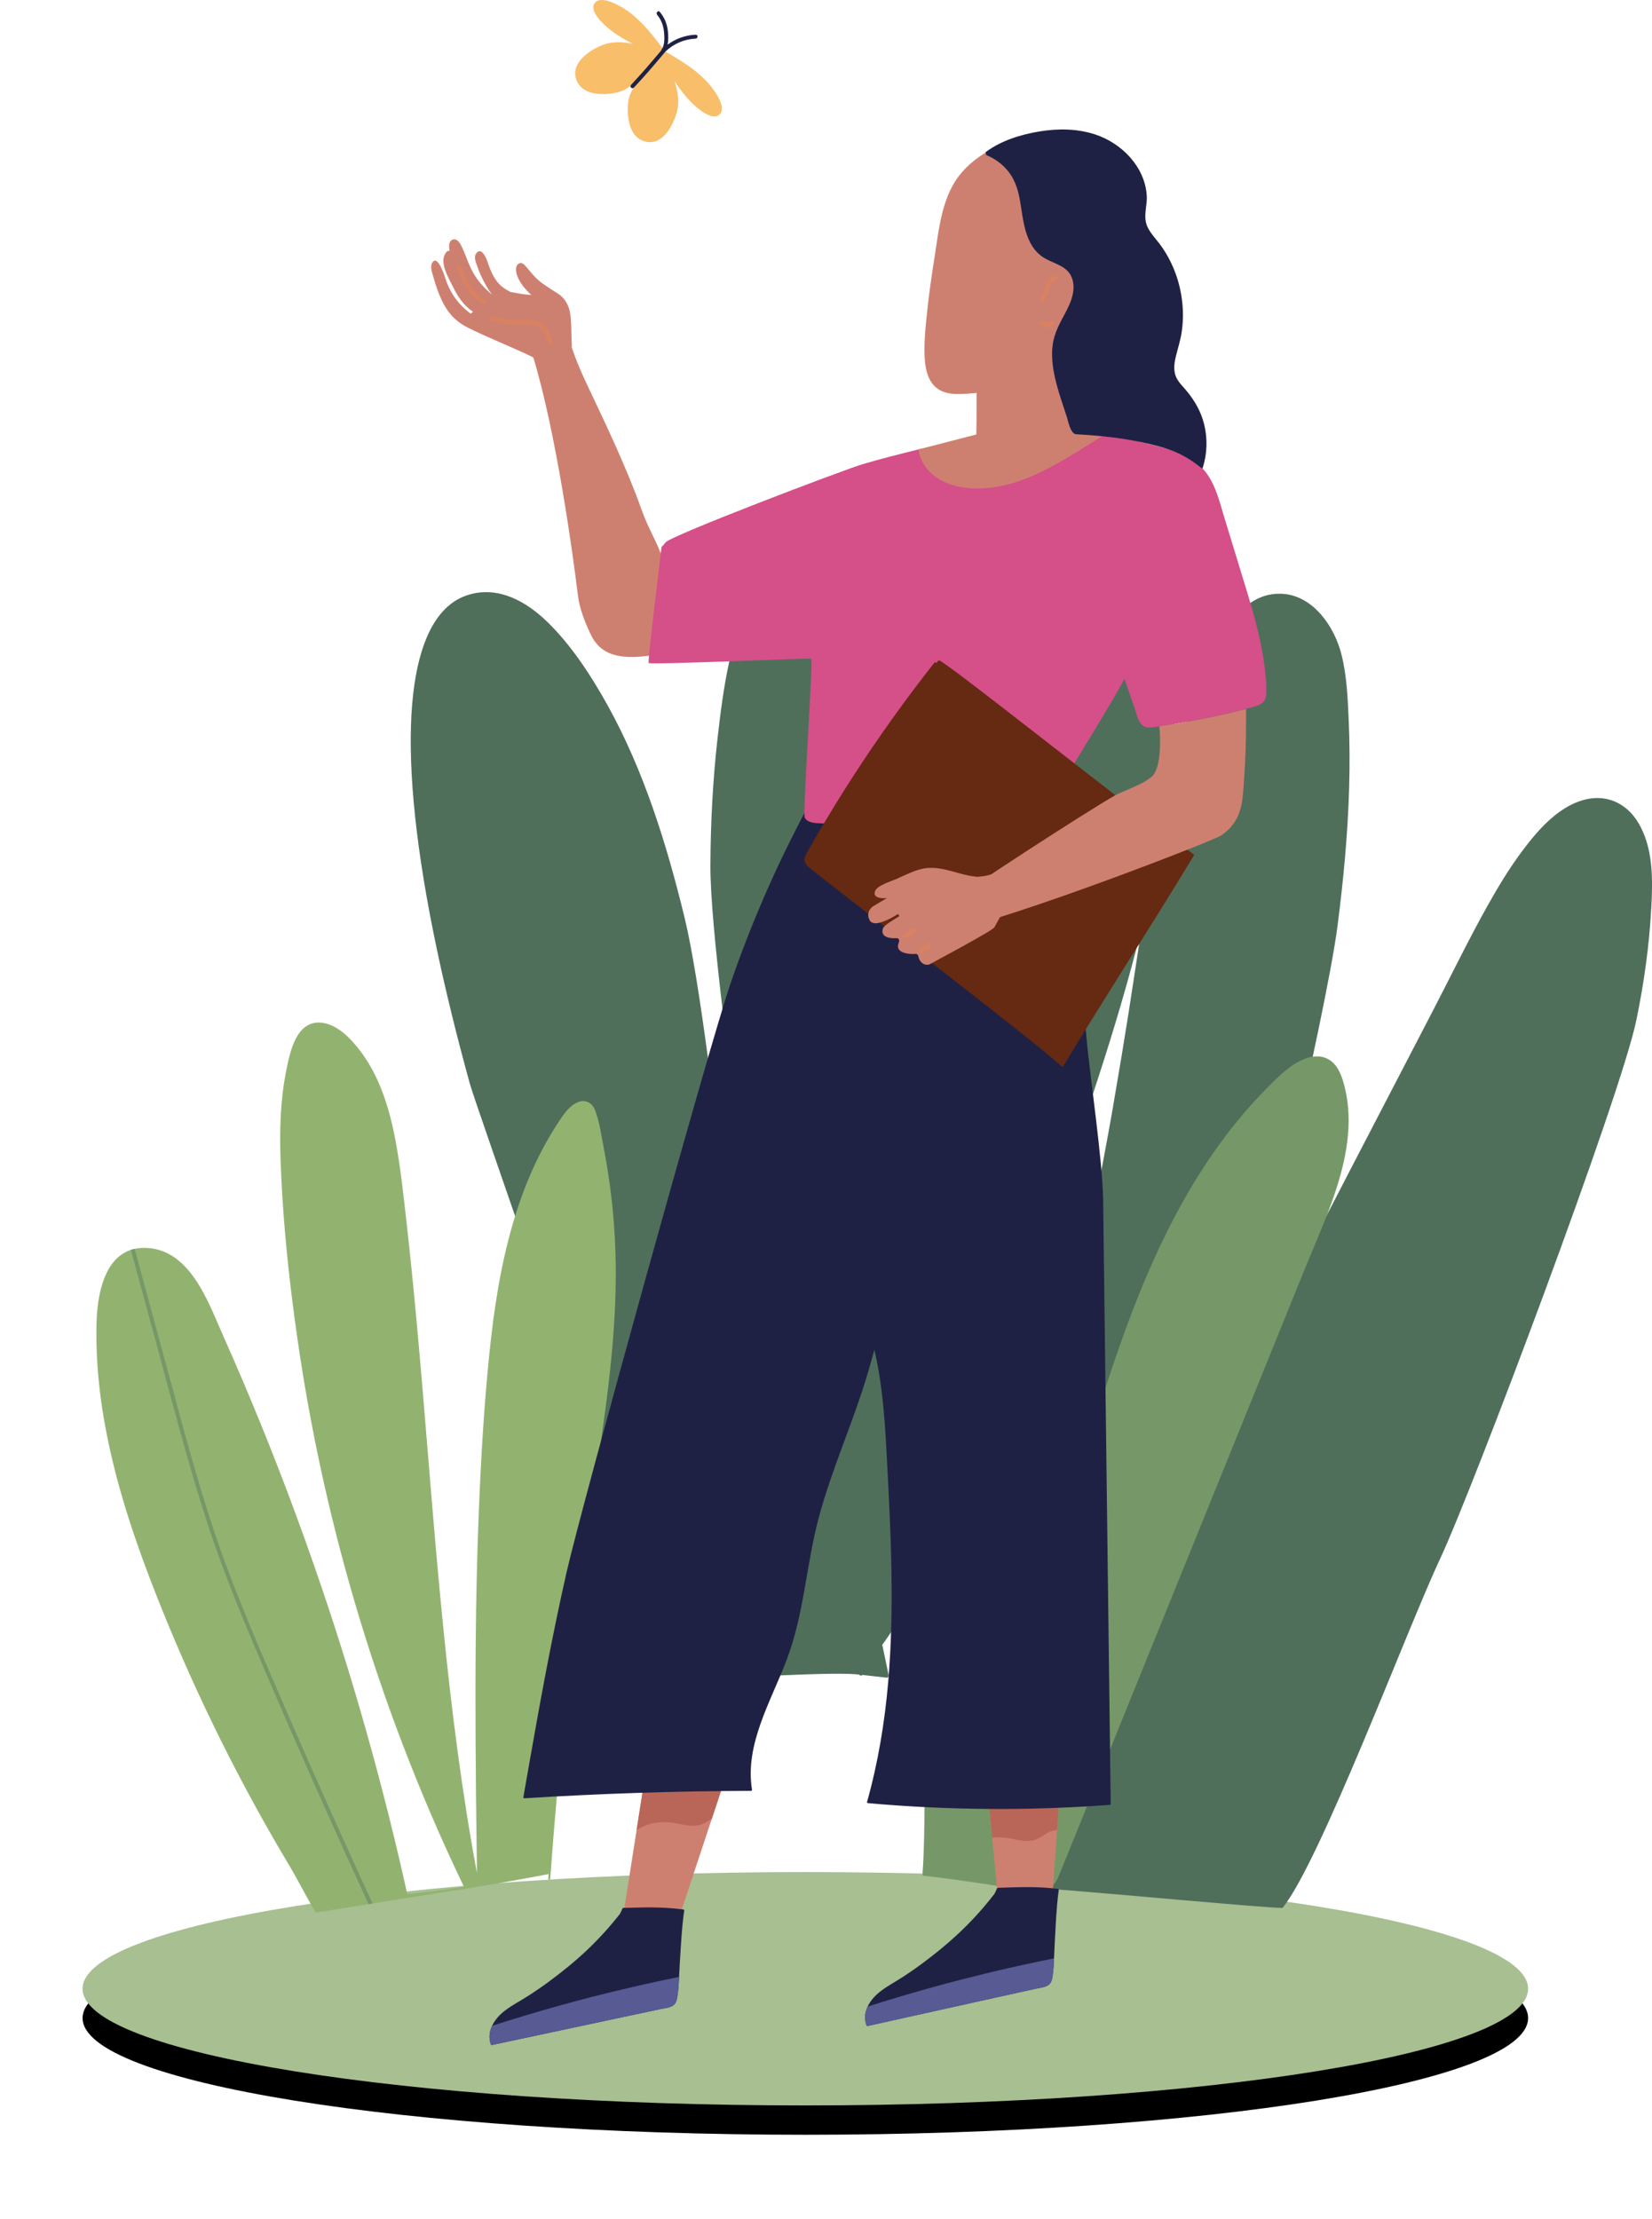 <svg height="227" viewBox="0 0 169 227" width="169" xmlns="http://www.w3.org/2000/svg" xmlns:xlink="http://www.w3.org/1999/xlink"><defs><path id="a" d="m160.551 203.447c0 6.592-33.103 11.936-73.938 11.936-40.835 0-73.938-5.344-73.938-11.936s33.103-11.936 73.938-11.936c40.835 0 73.938 5.344 73.938 11.936"/><filter id="b" height="225.7%" width="120.3%" x="-10.1%" y="-50.3%"><feOffset dx="0" dy="3" in="SourceAlpha" result="shadowOffsetOuter1"/><feGaussianBlur in="shadowOffsetOuter1" result="shadowBlurOuter1" stdDeviation="4.5"/><feColorMatrix in="shadowBlurOuter1" type="matrix" values="0 0 0 0 0   0 0 0 0 0   0 0 0 0 0  0 0 0 0.093 0"/></filter></defs><g fill="none" fill-rule="evenodd" transform="matrix(-1 0 0 1 169 0)"><use fill="#000" filter="url(#b)" xlink:href="#a"/><use fill="#a7bf91" fill-rule="evenodd" xlink:href="#a"/><path d="m49.004 77.777c.038.357.079.715.121 1.072.248 2.07.573 4.132.945 6.185.187 1.04.389 2.076.601 3.108.062.31.127.619.191.929.419 2.011.883 4.011 1.379 6.0.159.643.324 1.284.494 1.925 1.308 5.023 2.83 9.985 4.458 14.916 2.528 7.667 5.311 15.257 7.953 22.873.456 1.312.897 2.628 1.328 3.948 1.193 3.63 2.33 7.284 3.557 10.904.55 1.623 1.119 3.235 1.719 4.837.184.494.373.988.565 1.479.04.107.083.212.123.317.268.683.544 1.362.83 2.037 1.082 2.557 2.31 5.055 3.771 7.419.26.421.528.837.804 1.248.292.435.592.867.901 1.29-.222 1.034-.439 2.068-.647 3.106-.024.113.054.27.194.254.826-.095 1.655-.187 2.483-.28.085.097.268.087.332-.036.121-.014.248-.026.385-.034.699-.052 1.602-.062 2.632-.048 1.487.02 3.243.091 5.041.161.189.008.381.014.573.022.139.006.276.01.415.016.349.012.699.026 1.046.036.052.002.105.004.155.006 2.016.068 3.97.111 5.549.05.816-.03 1.531-.089 2.1-.184.448-.075.806-.171 1.052-.296.157-.079.268-.17.331-.272.04-.067.083-.141.127-.22.125-.226.262-.5.407-.818.054-.117.111-.24.167-.369 1.234-2.8 3.13-8.388 5.347-15.449.439-1.395.907-2.858 1.397-4.37.049-.149.097-.3.147-.453.951-2.933 1.981-6.03 3.027-9.144.448-1.33.897-2.663 1.346-3.987.087-.256.173-.51.262-.764 1.282-3.781 2.552-7.471 3.694-10.791.966-2.795 1.842-5.329 2.57-7.437 1.137-3.295 1.905-5.547 2.066-6.127.679-2.465 1.298-4.835 1.854-7.109.33-1.344.639-2.654.927-3.93.07-.314.141-.627.209-.937.552-2.503 1.026-4.877 1.423-7.122 3.33-18.855 1.304-28.716-3.857-30.742-.19-.074-.379-.137-.569-.191-.131-.038-.26-.071-.389-.099-.099-.02-.196-.038-.295-.054-.133-.024-.266-.04-.397-.052-2.473-.236-4.849 1.094-6.804 2.985-2.461 2.38-4.494 5.482-6.242 8.638-3.646 6.591-6.004 14.102-7.844 21.69-.782 3.227-1.618 8.65-2.38 14.317-.822 6.117-1.556 12.52-2.036 16.757-.248 2.199-.427 3.813-.514 4.5-.385.159-.76.343-1.127.55-.149.083-.294.169-.439.262-.44.28-.832.592-1.191.927.073-.49.143-.98.214-1.469.133-.925.518-3.507 1.014-6.984.123-.848.25-1.749.383-2.695.701-4.994 1.536-11.168 2.209-16.875.719-6.103 1.251-11.674 1.235-14.697-.022-4.295-.24-8.59-.717-12.859-.3-2.66-.637-5.361-1.218-7.993-.23-1.054-.5-2.098-.822-3.124-.873-2.781-2.402-6.383-5.097-7.868-1.804-.996-3.207-.07-4.093 1.338-.079.125-.153.254-.222.387-.274.508-.484 1.058-.627 1.592-.47 1.753-.607 3.634-.812 5.433-.246 2.152-.437 4.309-.589 6.47-.177 2.52-.296 5.045-.381 7.568-.034.965-.062 1.931-.087 2.896-.016.639-.032 1.276-.044 1.915-.004.139-.008.276-.01.415-.058 2.884-.109 5.444-.151 7.802-.115 6.199-.18 11-.204 16.595-.016 3.676-.016 7.693-.004 12.673 0 .246.002.492.002.738 0 .097 0 .193.002.29.002.675.004 1.35.008 2.024.002 1.134.006 2.269.012 3.404.018 3.662.042 7.324.076 10.984.018 1.89-.711-2.312-1.55-7.705-.06-.397-.123-.798-.185-1.205-.308-2.001-.625-4.111-.917-6.099-.625-4.232-1.151-7.907-1.284-8.775-.822-5.353-1.757-10.698-2.85-16.009-.05-.248-.101-.494-.153-.74-.042-.208-.085-.413-.129-.619-.069-.329-.139-.657-.21-.986-.04-.194-.083-.387-.125-.578-.381-1.762-.78-3.517-1.199-5.269-.068-.284-.137-.568-.206-.852-.08-.331-.163-.663-.248-.994-.032-.127-.065-.254-.097-.381-.411-1.608-.852-3.208-1.34-4.793-.171-.56-.349-1.118-.532-1.673-.282-.859-.581-1.711-.897-2.558-.925-2.481-1.963-5.008-3.279-7.346-.481-.862-1.004-1.699-1.57-2.497-1.677-2.364-4.023-4.74-6.984-5.303-.086-.016-.171-.03-.258-.042-.877-.131-1.729-.073-2.533.145-.161.042-.322.093-.48.147-1.449.512-2.713 1.534-3.634 2.854-1.276 1.828-1.754 3.966-1.842 6.145v.004c-.052 1.242.026 2.497.155 3.715" fill="#4f6f5b"/><path d="m.076 92.898c.208 3.858.746 7.691 1.526 11.472 1.612 7.806 16.767 48.075 20.096 55.139 3.275 6.955 12.278 31.014 16.105 35.678 1.491-.06 5.02-.357 9.126-.713.141-.012.282-.024.425-.036.278-.024.56-.049.843-.073.137-.012.276-.024.413-.036 7.254-.635 15.624-1.382 17.768-1.366.435-.054.871-.105 1.306-.159.113-.014.199-.083.201-.202.161-5.232-.764-10.386-1.598-15.529-.766-4.734-1.117-9.475-1.584-14.243-.143-1.449-7.858-39.678-9.487-49.157-1.574-9.166-1.808-10.956-3.213-20.146-1.286-8.398-2.878-16.859-6.296-24.687-1.318-3.021-3.12-7.54-6.881-8.056-.298-.04-.589-.057-.871-.046-.135.004-.268.014-.399.028-3.007.34-5.079 3.382-5.784 6.171-.55 2.173-.643 4.467-.742 6.697-.105 2.326-.113 4.658-.046 6.986.137 4.71.583 9.406 1.185 14.078 1.181 9.166 9.114 42.637 10.964 48.752-2.945-5.714-5.889-11.43-8.834-17.143-4.118-7.993-10.267-19.77-12.335-23.785-1.931-3.749-3.779-7.562-5.905-11.206-1.008-1.729-2.1-3.412-3.338-4.986-1.111-1.411-2.342-2.757-3.89-3.694-1.361-.824-2.979-1.276-4.545-.812-.171.05-.336.111-.498.179-.036.016-.073.032-.109.049-.084.04-.169.081-.25.127-.036.018-.07.038-.105.059-.762.431-1.391 1.074-1.86 1.832-1.612 2.594-1.548 5.897-1.391 8.832" fill="#4f6f5b"/><path d="m106.225 136.1c.262 3.759.74 7.505 1.282 11.246 0 .002.002.004.002.004.105.729.212 1.461.321 2.191.161 1.064.324 2.128.486 3.192.29 1.907.578 3.811.842 5.714.409 2.936.792 5.877 1.147 8.822.667 5.49 1.243 10.992 1.729 16.501.25 2.809.474 5.621.677 8.433.01.129.211.129.201 0-.01-.161-.024-.322-.036-.484 1.586.296 3.178.593 4.772.872.008.002.014.002.022.004.129.022.26.046.389.068.008.002.014.002.022.004.183.032.367.063.55.095.659.113 1.318.224 1.979.328.004 0 .01.002.014.002l.387.06c.004 0 .01.002.014.002.102.016.205.032.308.049.026.016.057.022.085.012 1.782.274 4.14.651 6.467 1.026 1.016.163 2.028.328 2.985.482.004 0 .006.002.01.002.135.022.27.042.403.065.004 0 .006.002.01.002 3.047.494 5.426.875 5.415.846.043-.068.089-.145.139-.228.091-.153.191-.328.3-.52.687-1.207 1.663-3.055 2.146-3.861 5.083-8.473 9.495-17.347 13.185-26.513.169-.419.337-.84.504-1.264.47-1.191.929-2.392 1.371-3.602 2.828-7.747 4.942-15.835 4.779-24.119-.004-.258-.014-.528-.03-.806-.157-2.654-.895-6.006-3.491-6.863-.125-.04-.254-.077-.389-.105-.312-.071-.647-.105-1.01-.101-1.522.014-2.745.61-3.755 1.532-2.064 1.88-3.241 5.107-4.279 7.437-2.656 5.96-5.117 12.006-7.377 18.127-.667 1.804-1.314 3.614-1.945 5.43-.51 1.459-1.006 2.922-1.492 4.39-3.152 9.541-5.821 19.242-7.999 29.051-.012.046-.022.095-.032.141-1.939-.185-3.874-.439-5.802-.734.002-.004.004-.006.004-.01.619-1.284 1.223-2.576 1.81-3.874 4.247-9.372 7.737-19.084 10.434-29.016.476-1.745.925-3.499 1.35-5.258.095-.395.19-.79.282-1.185 1.304-5.549 2.364-11.155 3.172-16.799.693-4.839 1.242-9.72 1.542-14.608.072-1.183.129-2.364.171-3.547.107-3.041.036-6.111-.557-9.106-.377-1.906-1.013-5.266-3.61-5.008-.034.002-.069.006-.102.01-.101.014-.202.032-.3.057-1.054.242-1.965.986-2.687 1.759-.852.913-1.572 1.949-2.16 3.049-.685 1.28-1.201 2.639-1.604 4.033-.3 1.04-.54 2.102-.74 3.164-.52 2.769-.812 5.583-1.129 8.382-.367 3.253-.693 6.512-.995 9.771-.46 4.95-.863 9.904-1.27 14.858-.119 1.445-.238 2.888-.359 4.333-.351 4.2-.721 8.403-1.145 12.599-.839 8.364-1.889 16.708-3.432 24.973.014-1.012.028-2.024.04-3.038.087-6.861.153-13.723.087-20.586-.038-4.428-.133-8.856-.312-13.28-.113-2.84-.254-5.68-.441-8.517-.169-2.602-.383-5.2-.651-7.794-.459-4.466-1.139-8.936-2.402-13.254-.072-.246-.147-.492-.224-.737-.002-.012-.006-.024-.01-.036-.695-2.233-1.556-4.416-2.628-6.496-.552-1.074-1.163-2.118-1.832-3.126-.512-.772-1.08-1.657-1.987-2.004-.25-.095-.49-.119-.707-.081-.135.022-.262.069-.379.135-.282.161-.508.441-.643.8-.451 1.185-.629 2.546-.869 3.785-.506 2.616-.861 5.262-1.06 7.919-.274 3.614-.219 7.213.034 10.801" fill="#92b370"/><path d="m33.213 124.193c.764 1.991 1.62 3.928 2.37 5.774l14.13 34.868 1.237 3.053 1.134 2.798c.554 1.369 1.111 2.739 1.665 4.107.567 1.395 1.131 2.79 1.695 4.184.032.077.065.153.095.23.028.068.054.135.083.204.728 1.794 1.453 3.587 2.181 5.381.844 2.084 1.689 4.168 2.533 6.252.113.276.222.57.347.853.153.345.328.673.568.945.044.052.093.103.143.149.058.057.121.109.187.157.034.028.07.052.107.075.097.065.202.119.315.163.236.095.48.135.726.137.153.002 1.421-.186 3.089-.436.385-.057.79-.117 1.21-.179 1.433-.214 3.013-.447 4.388-.635 1.27-.175 2.364-.314 3.011-.365.101-.008.21-.087.202-.202-.085-1.113-.133-2.37-.164-3.69-.022-1.028-.034-2.092-.044-3.15-.014-2.181-.018-4.341-.073-6.127-.008-.244-.016-.49-.028-.735-.101-2.372-.355-4.795-1.415-6.943-.55-1.117-1.415-2.271-2.519-2.763-.302-.137-.625-.222-.964-.244-.075-.004-.147-.004-.221-.002-.343.006-.7.082-1.07.236-.06.024-.119.05-.175.079-1.363.651-2.04 1.969-2.376 3.41v.002c-.238 1.026-.305 2.112-.323 3.066-.026 1.417.028 2.835.121 4.254-.883-4.652-1.874-9.285-2.973-13.891-1.443-6.066-3.072-12.09-4.884-18.058-.522-1.718-1.056-3.443-1.612-5.166-.32-.99-.649-1.979-.986-2.965-.363-1.062-.735-2.12-1.12-3.174-1.649-4.486-3.543-8.884-5.875-13.024-.179-.321-.361-.639-.548-.956-1.488-2.543-3.15-4.984-5.035-7.28-.933-1.139-1.921-2.233-2.959-3.277-.951-.957-1.933-1.979-3.12-2.644-.478-.266-1.012-.486-1.558-.566-.143-.02-.286-.032-.429-.032-.216 0-.431.024-.643.081-.125.034-.25.078-.371.135-.002 0-.004.002-.006.002-.957.448-1.407 1.455-1.685 2.415-1.296 4.486-.046 9.12 1.639 13.495" fill="#769868"/><path d="m90.335 168.368c.018.195.083.399.159.603v.002c.077.197.161.395.224.578.002.008.006.018.008.026.113.338.222.675.337 1.014l.29.877.095.288.022.069.28.846c.891 2.697 1.784 5.385 2.675 8.08.038.115.077.232.115.346.01.032.02.065.032.095.224.677.447 1.352.671 2.029.311.937.621 1.876.931 2.814.494 1.492.988 2.983 1.481 4.474.135.407.27.816.405 1.225.062.188.125.375.187.565.332 1.006.665 2.012 1 3.017.345 1.042.691 2.086 1.036 3.13.014.046.052.084.103.084 1.743.067 3.481.232 5.206.498.074.01.121-.072.111-.137-.195-1.238-.389-2.477-.582-3.718-.141-.899-.28-1.8-.421-2.701-.014-.095-.03-.188-.044-.282-.014-.092-.028-.185-.044-.278-.044-.284-.089-.568-.133-.853-.2-1.28-.399-2.558-.601-3.835-.2-1.278-.399-2.554-.598-3.829-.071-.46-.143-.917-.214-1.377-.016-.099-.03-.196-.046-.295-.46-2.936-.919-5.869-1.377-8.803-.081-.506-.159-1.014-.238-1.52-.02-.133-.042-.266-.062-.399.085.022.167.046.252.069.24.065.482.129.722.195.137.038.201-.171.067-.208-.236-.065-.468-.129-.704-.192l-.375-.103-.218-1.405-.149-.954c-.024-.141-.238-.089-.218.051.066.423.135.848.2 1.272.052.324.103.647.153.971-.188-.05-.373-.103-.56-.153-2.699-.735-5.397-1.471-8.094-2.207-.389-.105-.778-.212-1.169-.319-.01-.004-.022-.006-.034-.01-.115-.034-.252-.087-.387-.109h-.002c-.076-.014-.151-.016-.219.002-.238.062-.29.238-.27.464" fill="#ce8070"/><path d="m59.363 165.339c.024.365.048.727.075 1.092.05.728.101 1.457.151 2.185.203 2.985.409 5.972.615 8.957.117 1.697.232 3.394.348 5.091.053.758.105 1.514.157 2.271.052.764.105 1.528.157 2.29.117 1.699.232 3.4.351 5.099.01.173.022.345.034.518.008.113.016.224.024.337 0 .026.002.05.006.076.054.816.111 1.633.167 2.449.004.05.028.092.077.107 1.675.498 3.313 1.09 4.92 1.776.071.032.133-.041.141-.103.139-1.437.276-2.872.415-4.307.008-.089.016-.179.026-.268 0-.008.002-.018.002-.026.068-.718.139-1.435.208-2.152.087-.913.176-1.826.262-2.737.049-.506.099-1.012.147-1.518.044-.474.091-.945.135-1.419.062-.625.121-1.252.181-1.877.446-4.599.887-9.197 1.329-13.798.294.165.588.335.879.5.125.068.24-.117.117-.188-.324-.186-.647-.369-.97-.552l.105-1.088.123-1.288c.014-.141-.205-.143-.219-.002-.042.429-.083.859-.125 1.288-.032.324-.062.647-.093.971-.385-.217-.768-.437-1.153-.657-.961-.544-1.922-1.091-2.882-1.639-.891-.506-1.779-1.012-2.668-1.52-.365-.208-.73-.415-1.094-.623l-1.052-.598c-.165-.093-.387-.274-.594-.272-.246-.002-.341.159-.377.381-.062.385.05.852.076 1.244" fill="#ce8070"/><path d="m94.539 181.097c.01.032.02.065.032.095.224.677.447 1.352.671 2.029.311.937.621 1.877.931 2.814.319.193.615.427.959.564.79.316 1.615.145 2.414-.02 1.447-.3 2.804-.258 4.11.508.075.044.149.091.22.137-.2-1.278-.399-2.553-.599-3.829-.07-.459-.143-.917-.214-1.377-.016-.099-.03-.195-.046-.294-.316-.052-.639-.083-.967-.107-.697-.044-1.407-.046-2.082-.091-1.209-.081-2.423-.157-3.634-.23-.464-.028-1.175-.183-1.796-.199" fill="#b96658"/><path d="m60.553 182.663c.052.758.105 1.514.157 2.271.053.764.105 1.528.157 2.29.187.01.377.042.558.097.564.171.986.617 1.524.832.79.316 1.614.145 2.414-.02.736-.153 1.443-.216 2.136-.141.049-.506.099-1.012.147-1.518.044-.474.091-.945.135-1.419.062-.625.121-1.252.181-1.877-.238-.018-.479-.028-.721-.038-.492-.018-.984-.028-1.457-.06-1.209-.081-2.422-.157-3.634-.23-.415-.026-1.028-.153-1.598-.188" fill="#b96658"/><path d="m99.005 195.467c.254 1.562.423 4.863.526 6.768.04.736.071 1.261.093 1.399.002.008.002.016.004.024.059.371.073.788.218 1.133.254.6 1.02.61 1.568.727.887.19 1.774.377 2.658.567.153.032.306.067.459.099.742.157 1.483.316 2.225.474.111.024.22.046.331.07 3.856.824 7.711 1.645 11.565 2.467.061.01.119-.012.139-.075.228-.667.141-1.308-.131-1.882-.297-.629-.81-1.179-1.371-1.598-.705-.526-1.491-.935-2.231-1.407-.742-.472-1.465-.965-2.173-1.488-2.854-2.098-5.109-4.166-7.296-6.947-.282-.514-.242-.616-.353-.621-.038 0-.078-.002-.117-.004-2.165-.054-3.731-.115-5.873.143-.052.004-.105.012-.159.018-.065.008-.091.079-.083.133" fill="#1f2144"/><path d="m60.692 193.365c.248 1.618.393 5.109.481 6.973.028.631.052 1.072.073 1.199.054.375.063.804.208 1.157.248.601 1.014.619 1.564.742 1.29.284 2.58.57 3.87.856.599.131 1.197.264 1.794.397 1.624.361 3.251.721 4.875 1.08.621.139 1.239.276 1.86.413.272.062.546.123.818.181.141.032.282.065.423.095 1.189.264 2.378.528 3.566.792.062.01.119-.012.139-.073.238-.675.149-1.326-.125-1.909-.292-.621-.794-1.167-1.348-1.586-.397-.302-.822-.567-1.25-.827-.125-.075-.25-.151-.373-.226-.202-.121-.401-.244-.597-.371-.735-.478-1.455-.98-2.16-1.506-1.901-1.423-3.533-2.827-5.057-4.446-.748-.794-1.469-1.64-2.183-2.563-.181-.341-.226-.5-.268-.57-.02-.036-.04-.049-.078-.051-.385-.012-.752-.026-1.105-.038-.578-.018-1.122-.032-1.658-.034-.839-.008-1.663.016-2.578.094-.101.008-.204.018-.306.03-.163.014-.331.032-.502.053-.038.006-.065.034-.077.068-.008.02-.01.044-.006.067" fill="#1f2144"/><path d="m54.022 28.59c-.03-.032-.053-.057-.074-.077-.009-.016-.021-.031-.029-.048-.009-.016-.016-.033-.025-.049-.01-.034-.026-.084-.048-.152-.022-.152-.062-.303-.096-.454-.002-.061-.025-.289-.029-.422-.002-.072-.002-.144-.002-.215.192-.495.383-.99.575-1.484.178-.459.359-.916.546-1.372.216-.525.178-.442.416-.955.401-.868.839-1.72 1.342-2.533.94-1.525 2.013-2.73 3.501-3.645 1.958-1.204 4.253-1.835 6.528-2.069.173-.018.34-.05.506-.089 1.251.644 2.415 1.43 3.363 2.481 2.151 2.383 2.423 5.776 2.901 8.806.288 1.83.557 3.663.749 5.506.168 1.618.362 3.294.253 4.921-.075 1.105-.367 2.369-1.333 3.04-1.091.758-2.695.517-3.979.415-.003 3.83.081 7.659.253 11.485.003.066-.047.14-.124.124-2.048-.417-4.096-.835-6.143-1.252-1.014-.207-2.045-.377-3.05-.623-.733-.179-.783-.64-.831-1.324-.261-3.673.152-7.498-1.396-10.951-.908-2.025-2.286-3.755-3.658-5.487.82-.968 1.043-2.415-.113-3.575" fill="#ce8070"/><path d="m98.046 66.323c.443.086.889.171 1.334.254.008.095.147.113.2.034 1.006.183 2.013.345 3.025.468.127.016.252.03.379.044 1.149.127 2.37.167 3.475-.228.983-.351 1.673-1.062 2.114-1.997.599-1.268 1.149-2.648 1.314-4.035.496-4.14 2.211-16.569 4.553-24.294.31-1.022.631-1.961.961-2.787.097.002.171-.133.073-.197-.244-.155-.468-.292-.676-.413-.224-.133-.429-.246-.631-.351-.776-.397-1.461-.627-2.598-.975-.073-.022-.135.02-.147.093-.197 1.211-.506 2.392-.895 3.549-.433 1.298-.967 2.562-1.554 3.801-1.963 4.144-4.095 8.588-5.633 12.927-.589 1.663-1.374 2.928-1.939 4.396-.234.599-.427 1.231-.556 1.939-.478 2.602-.953 5.204-1.431 7.806-.449-.081-.901-.163-1.348-.252-.139-.028-.157.192-.02.22" fill="#ce8070"/><path d="m55.685 159.783c.102-8.213.205-16.427.308-24.641.051-4.107.103-8.213.154-12.32.052-4.133 1.359-12.717 1.719-16.834.703-8.038 1.482-11.443 3.635-19.225.252-.91.434-1.873.8-2.751.238-.571.633-1.054 1.293-1.261.836-.261 1.848-.166 2.721-.179 1.123-.016 2.246-.032 3.368-.048 4.608-.067 9.216-.133 13.823-.199.63-.009 1.259-.018 1.888-.027.29.247.657.421 1.104.487 3.087 5.783 5.697 11.761 7.788 17.879 2.211 6.468 15.201 53.366 16.738 60.111 1.552 6.813 2.79 13.675 3.992 20.538.148.846.296 1.691.443 2.537.011.065-.044.12-.117.115-7.718-.486-15.447-.74-23.173-.762-.057 0-.109-.059-.101-.108.757-4.661-1.931-9.023-3.56-13.333-1.787-4.728-1.985-9.728-3.279-14.55-1.341-4.998-3.541-9.79-5.01-14.761-.232-.785-.452-1.572-.668-2.361-.028.122-.056.243-.083.364-.84 3.758-1.032 7.589-1.233 11.418-.387 7.39-.738 14.81-.096 22.216.358 4.123 1.034 8.231 2.163 12.256.014.05-.031.109-.087.114-8.207.736-16.492.796-24.74.178-.062-.005-.101-.055-.101-.108z" fill="#1f2144"/><path d="m39.714 67.61c.354-2.436 1.027-4.812 1.742-7.166.742-2.445 1.495-4.888 2.243-7.331.58-1.894 1.045-4.1 2.578-5.483 1.556-1.405 3.926-1.905 5.906-2.382 1.272-.305 2.558-.556 3.849-.776.12-.02.239-.037.359-.057.664.414 1.592.354 2.344.343.79-.011 1.574-.136 2.363-.161.961-.03 1.843.204 2.78.364 1.661.284 3.336.358 5.009.53 1.784.184 3.562.425 5.347.603.199.02.353-.075.447-.215.123.031.245.063.369.095 1.932.489 3.873.96 5.783 1.54 2.123.647 19.564 7.282 20.084 7.976.506.671.372.193.47 1.0.273 2.262 1.363 11.174 1.256 11.335-.135.205-16.523-.517-16.637-.441-.203.134.892 15.899.674 16.265-.346.59-1.179.552-1.766.581-2.241.111-20.419-.086-21.567-.192-.806-.071-1.209-.277-1.51-1.053-.798-2.04-6.111-10.156-7.872-13.55-.345 1.012-.69 2.024-1.046 3.032-.251.718-.407 1.871-1.346 1.949-.448.036-.931-.084-1.371-.148-.633-.092-1.264-.191-1.895-.298-2.391-.405-4.765-.92-7.109-1.542-.875-.233-1.687-.382-1.733-1.425-.05-1.125.084-2.285.248-3.396" fill="#d54f89"/><path d="m46.876 87.524c1.864 3.096 3.729 6.084 5.595 9.053.089.141.175.28.264.419 1.731 2.755 3.462 5.5 5.194 8.306.764 1.242 1.53 2.495 2.296 3.767.038.065.123.067.173.018 1.616-1.483 7.499-6.091 13.264-10.565.076-.06.153-.119.229-.179.131-.101.26-.201.391-.304 1.453-1.127 2.888-2.237 4.234-3.279.161-.125.32-.25.48-.373.403-.312.796-.617 1.179-.911.443-.345.873-.677 1.282-.994 2.787-2.163 4.756-3.698 4.946-3.896.512-.534.266-.98-.057-1.55-.532-.937-1.072-1.87-1.626-2.795-.381-.641-.768-1.28-1.161-1.917-.591-.964-1.195-1.921-1.81-2.87-2.594-4.011-5.375-7.903-8.332-11.655-.065-.084-.189-.038-.208.036-.06-.076-.119-.153-.179-.23-.038-.046-.097-.069-.151-.036-.734.427-3.352 2.421-6.73 5.041-1.328 1.028-2.773 2.152-4.269 3.317-.915.712-1.85 1.437-2.785 2.167-1.413 1.096-2.832 2.197-4.204 3.257-1.556 1.201-3.053 2.348-4.412 3.374-.139.107-.274.21-.409.31-.925.698-1.78 1.334-2.538 1.889-.216.155-.421.306-.621.449-.049.034-.069.097-.036.151" fill="#662911"/><g fill="#ce8070"><path d="m44.054 85.457c.717.494 17.983 7.222 26.178 9.397.044.013.101.006.127-.037l.728-1.287c.231-.388.624-.879.385-1.352-.258-.504-13.872-9.309-16.487-10.779-.962-.541-3.378-1.285-4.032-2.201-.874-1.226-.606-4.735-.55-4.897-.136-.022-.267-.044-.396-.064-.633-.092-1.264-.19-1.894-.298-2.212-.375-4.408-.844-6.581-1.405-.001 1.297-.051 3.892.251 7.973.122 1.642.247 3.556 2.27 4.95"/><path d="m56.032 44.472c.079.05.157.101.238.151.605.387 1.213.77 1.824 1.147.331.203.663.409 1.0.615 3.041 1.846 6.327 3.61 9.958 3.586.071 0 .143-.002.216-.004 1.562-.04 3.187-.431 4.386-1.477.748-.651 1.259-1.552 1.397-2.513-.123-.032-.246-.065-.369-.095-.161-.042-.323-.083-.484-.125-1.693-.435-3.386-.875-5.079-1.312-.389-.101-.776-.202-1.165-.302-.006-.034-.024-.065-.066-.081-2.52-.911-5.208-.589-7.798-.212-.218.032-.435.062-.653.095-.137.02-.274.04-.411.06-.998.145-1.997.298-2.993.468"/><path d="m66.064 90.324c.466-.346.776-.493 1.299-.739-.126-.035-.251-.08-.375-.137-.127-.058-.063-.269.066-.21 1.245.568 2.55.534 3.839.329 1.146-.183 2.178-.445 3.266.084.597.29 1.178.615 1.765.923.439.231 2.605 1.424 3.744 2.131.462.286.663.892.392 1.362-.001.002-.002.003-.003.004-.06.234-.282.339-.511.374-.402.073-1.27-.295-1.659-.507-.204-.112-.495-.261-.744-.439-.004.005-.007.009-.011.015-.049.068-.1.134-.149.202.82.53 1.411.823 1.679 1.218.353.999-.816 1.08-1.392 1.04-.219-.015-.309.229-.233.398.526 1.173-1.103 1.265-1.712 1.212-.107-.009-.239.086-.259.193-.126.685-.643 1.067-1.179.865-.068-.037-.139-.074-.213-.114-.122-.083-6.209-3.31-6.398-3.662-.354-.66-.726-1.31-1.117-1.948-.213-.348-.433-.692-.658-1.033-.116-.175-.331-.381-.335-.605-.007-.4.628-.756.899-.957"/><path d="m110.528 35.487c.01.006.024.01.042.012 1.348.171 2.183.613 3.515.871-.113.113.026.338.197.256.057-.028.099-.034.157-.057.049-.016.107-.042.198-.1 1.989-.974 4.601-1.981 6.572-2.989 1.352-.689 2.096-1.697 2.586-2.739.343-.727.619-1.481.825-2.259.1-.385.405-1.117.207-1.517-.554-1.129-1.31 1.266-1.393 1.526-.47 1.471-1.352 2.705-2.59 3.595-.077-.066-.153-.131-.23-.197.933-.609 1.564-1.552 2.06-2.57.413-.851 1.342-2.35.804-3.32-.167-.304-.33-.377-.478-.322.083-.427.123-.97-.262-1.145-.423-.194-.73.228-.895.546-.49.941-.752 1.979-1.292 2.9-.494.84-1.141 1.556-1.895 2.16.244-.3.462-.653.691-1.058.325-.575.599-1.179.816-1.802.127-.361.391-.923.153-1.302-.502-.8-1.014.312-1.151.711-.244.716-.516 1.443-.967 2.056-.383.52-.889.859-1.441 1.135-.059.008-.115.012-.176.022-.671.131-1.284.238-1.941.278.623-.57 1.179-1.227 1.445-1.959.127-.347.248-.935-.099-1.212-.298-.238-.558-.014-.762.22-.538.623-.997 1.253-1.677 1.737-.512.365-1.038.711-1.574 1.042-1.328.818-1.345 2.314-1.382 2.848-.061.824-.034 1.667-.095 2.493-.004.075-.01.119.028.139"/></g><path d="m45.961 47.868c.008.024.018.038.03.042.044.022.107-.06.161-.079.939-.745 1.834-1.306 2.965-1.737.185-.071.375-.139.57-.201.002-.002.004-.002.006-.002.554-.181 1.141-.337 1.715-.47.262-.062.522-.121.774-.173l.024-.006c.042-.008.083-.018.125-.026 1.326-.276 2.624-.462 3.938-.592.153-.016.307-.03.46-.045.736-.066 1.479-.117 2.233-.157.024 0 .042-.01.059-.022.006-.002.014-.004.02-.008.157-.065.288-.234.395-.447.22-.431.345-1.036.415-1.256.443-1.358.927-2.713 1.238-4.11.24-1.088.373-2.217.22-3.328-.167-1.203-.737-2.207-1.302-3.261-.566-1.062-1.109-2.348-.665-3.557.444-1.207 1.747-1.425 2.743-1.989 1.771-1.002 2.143-3.13 2.417-4.97.178-1.205.373-2.436 1.03-3.485.603-.961 1.5-1.683 2.541-2.112.069-.028.071-.095.038-.143.042-.02.07-.071.065-.121-.002-.028-.016-.059-.046-.079-1.59-1.173-3.573-1.778-5.506-2.094-1.872-.304-3.833-.286-5.651.31-2.713.889-5.081 3.287-5.287 6.238-.062.879.258 1.768.109 2.634-.157.921-.877 1.596-1.417 2.314-.973 1.296-1.667 2.804-2.045 4.377-.024.099-.046.198-.067.298-.306 1.409-.367 2.87-.163 4.301.123.869.397 1.691.605 2.541.141.58.232 1.185.091 1.775-.127.528-.472.95-.828 1.342-.466.518-.883 1.054-1.229 1.628-.071.113-.137.228-.197.345-.321.583-.57 1.201-.734 1.878-.359 1.469-.308 3.005.153 4.444" fill="#1f2144"/><path d="m75.603 94.989c.318.206.636.412.955.618.237.154.013.533-.226.378l-.954-.618c-.237-.154-.013-.533.226-.378" fill="#d98160"/><path d="m74.051 96.511c.289.19.578.381.867.571.236.155.012.534-.226.378l-.867-.571c-.236-.155-.012-.535.226-.378" fill="#d98160"/><path d="m69.175 90.116c.729-.07 1.423-.272 2.12-.459.016.038.042.077.089.105.379.216.766.413 1.159.593 1.479.679 3.048 1.118 4.66 1.403.147.024.603.105 1.072.127.725.032 1.481-.079 1.189-.758-.246-.566-1.685-.994-2.205-1.225-.81-.359-1.677-.81-2.543-1.012-.861-.202-1.693-.099-2.517.091-1.008.234-2.001.598-3.019.697-.03.002-.057.01-.081.024-.197.091-.176.439.077.415" fill="#ce8070"/><path d="m119.371 30.69c1.309-.704 1.933-2.028 2.459-3.351.104-.26.528-.143.423.121-.569 1.431-1.251 2.854-2.664 3.613-.25.134-.468-.248-.219-.382" fill="#d98160"/><path d="m112.52 34.914c.193-.869.651-1.722 1.527-2.054.585-.221 1.232-.141 1.844-.137.974.006 1.901-.068 2.824-.391.268-.093.379.333.113.425-.963.337-1.927.412-2.942.405-.663-.004-1.316-.085-1.908.256-.617.356-.885.939-1.035 1.616-.061.276-.485.155-.423-.121" fill="#d98160"/><path d="m60.931 28.215c.431.056.762.294.977.675.245.434.21 1.255.648 1.537.238.153.014.532-.226.378-.743-.478-.403-2.02-1.404-2.15-.277-.036-.276-.477.004-.44" fill="#d98160"/><path d="m61.475 32.868c.206.226.557.227.766.005.194-.207.502.108.308.314-.367.392-1.027.386-1.388-.011-.19-.209.123-.518.314-.308" fill="#d98160"/><path d="m99.531 202.235c.04.736.07 1.262.093 1.399.002.008.002.016.004.024.059.371.073.788.218 1.133.254.601 1.02.611 1.568.728.887.189 1.774.377 2.658.566.153.032.306.067.459.099.742.157 1.483.316 2.225.474.111.024.22.046.33.07 3.856.825 7.711 1.645 11.565 2.467.061.01.119-.012.139-.075.228-.667.141-1.308-.131-1.882-4.442-1.431-8.937-2.687-13.475-3.761-.701-.167-1.404-.329-2.11-.486-1.177-.264-2.36-.516-3.543-.756" fill="#575a93"/><path d="m61.173 200.339c.028.631.052 1.072.073 1.199.054.375.062.804.208 1.157.248.601 1.014.619 1.564.742 1.29.284 2.58.57 3.87.856.599.131 1.197.264 1.794.397 1.624.361 3.251.721 4.875 1.08.621.139 1.239.276 1.86.413.272.062.546.123.818.181.141.032.282.065.423.095 1.189.264 2.378.528 3.566.792.062.01.119-.012.139-.073.238-.675.149-1.326-.125-1.909-.999-.318-2.001-.629-3.005-.927-.137-.042-.272-.083-.409-.125-3.065-.911-6.157-1.737-9.269-2.479-2.118-.506-4.245-.973-6.381-1.401" fill="#575a93"/><path d="m130.882 194.727c.139.022.276.044.414.066.721-1.56 1.437-3.124 2.146-4.688 2.602-5.73 5.145-11.486 7.632-17.267 2.417-5.613 4.827-11.234 6.724-17.049 1.971-6.05 3.549-12.228 5.218-18.367.867-3.187 1.731-6.373 2.598-9.559-.125-.04-.254-.077-.389-.105-1.06 3.898-2.118 7.794-3.179 11.692-1.645 6.056-3.217 12.143-5.256 18.081-2.017 5.875-4.531 11.573-6.997 17.27-2.893 6.675-5.863 13.318-8.911 19.925" fill="#769868"/><path d="m101.077 5.126c-.022.03.056.153.203.331.168.208.425.492.712.798.546.585 1.199 1.25 1.544 1.612.304.323.613.643.962.915.375.297.794.536 1.3.659 1.141.278 3.604.488 4.245-1.302.637-1.78-1.546-3.124-2.801-3.575-.935-.338-1.959-.294-3.009-.067.814-.413 1.606-.881 2.325-1.437.718-.554 2.197-1.919 1.609-2.735-.595-.824-2.348.115-3.162.655-1.538 1.022-2.687 2.497-3.775 3.944-.05.067-.101.135-.151.201" fill="#f8be6a"/><path d="m95.402 11.719c.744.681 2.271-.629 2.904-1.278.637-.651 1.193-1.383 1.699-2.145-.349 1.018-.512 2.03-.286 2.997.304 1.3 1.384 3.626 3.224 3.2 1.854-.429 1.933-2.9 1.79-4.065-.066-.542-.272-1.004-.54-1.427-.224-.355-.492-.681-.76-1.004-.324-.389-.919-1.129-1.441-1.743-.274-.322-.528-.611-.712-.798-.149-.153-.254-.238-.286-.22-.022.012-.044.026-.067.038-1.612.939-3.271 1.927-4.507 3.38-.633.746-1.767 2.378-1.02 3.063" fill="#f8be6a"/><path d="m97.838 3.55c1.058.052 2.034.403 2.867 1.018-.089-.442-.074-.927-.034-1.336.074-.757.343-1.434.832-2.017.166-.198.439.1.274.296-.417.496-.638 1.095-.703 1.736-.053.528-.101 1.337.227 1.787.013.018.018.036.025.054.023.027.039.057.044.089 1.247 1.475 1.765 2.097 3.078 3.514.176.19-.119.464-.296.274-1.359-1.466-1.921-2.138-3.209-3.667-.007-.009-.012-.018-.018-.027-.854-.806-1.913-1.261-3.088-1.32-.258-.013-.26-.416 0-.403" fill="#1f2144"/></g></svg>